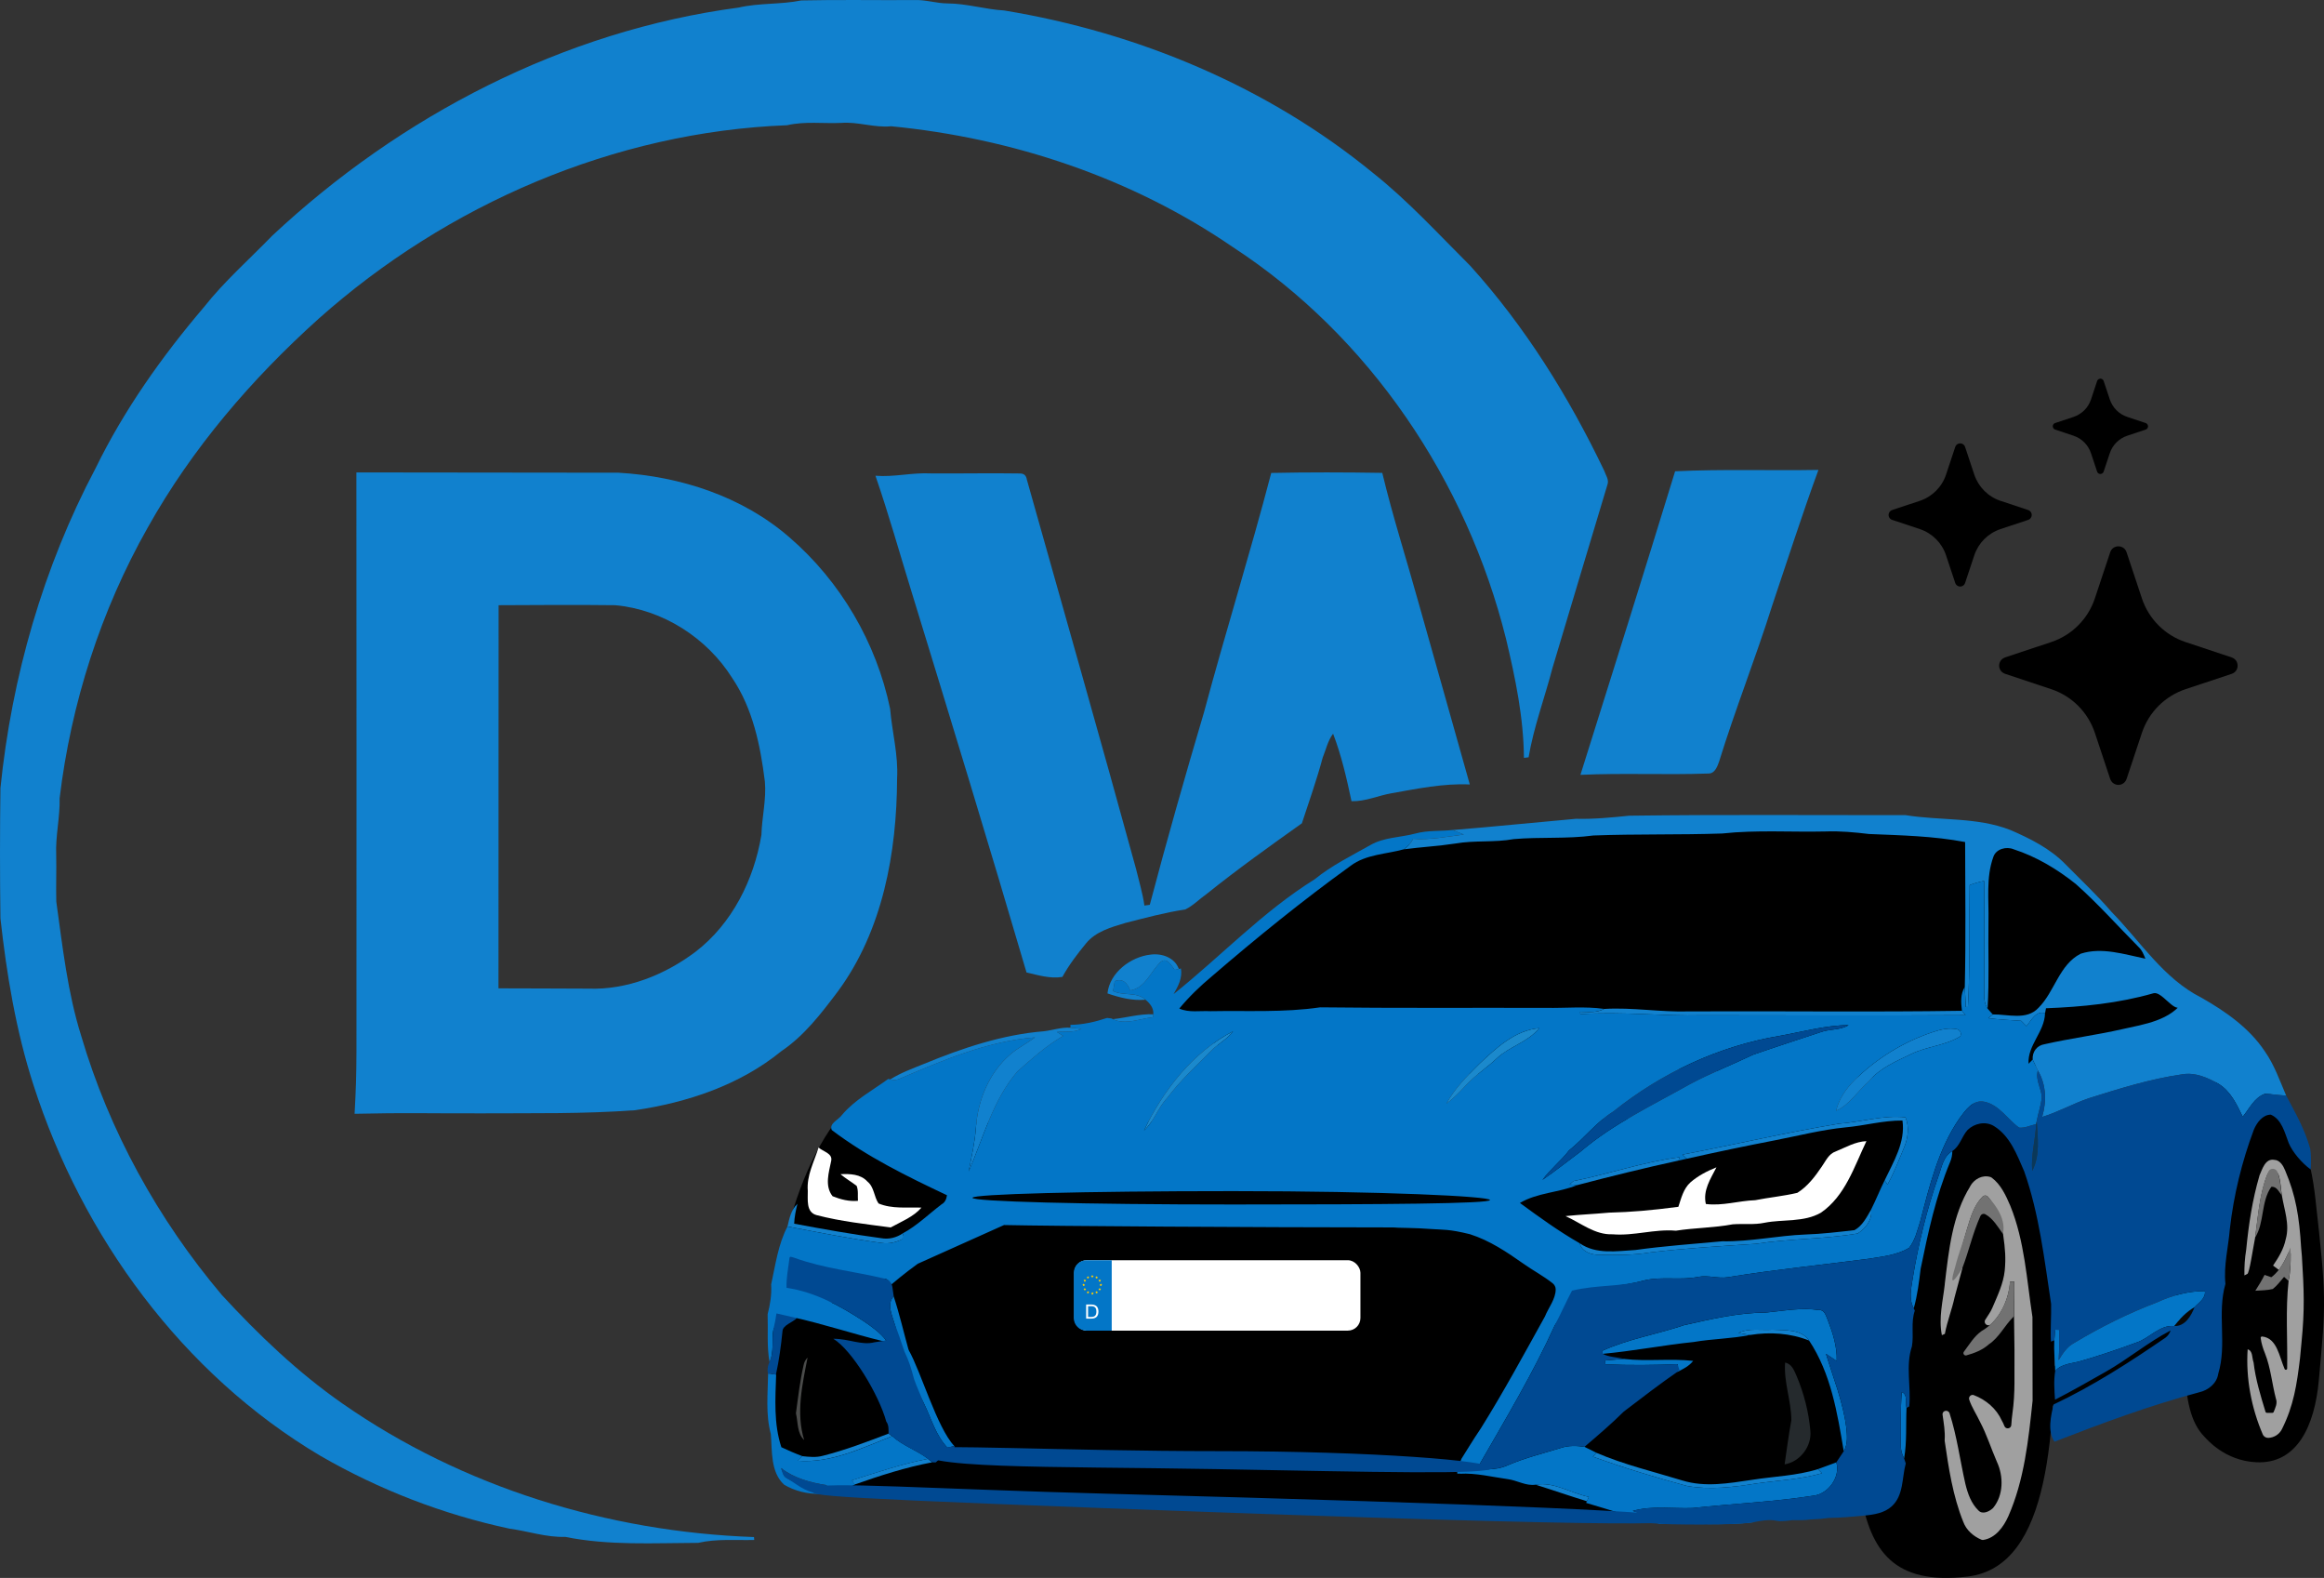 <?xml version="1.0" encoding="UTF-8"?> <svg xmlns="http://www.w3.org/2000/svg" id="Layer_1" data-name="Layer 1" viewBox="0 0 698.86 474.36"><rect x="0" y="0" width="698.86" height="474.36" fill="#333333" stroke="none"/><defs><style> .cls-1 { fill: #fc0; } .cls-2 { fill: #727272; } .cls-3 { fill: #1b89cc; } .cls-4 { fill: #fff; } .cls-5 { fill: #090806; } .cls-6 { fill: #a0a0a0; } .cls-7 { fill: #004992; } .cls-8 { fill: #0376c7; } .cls-9 { fill: #252a2d; } .cls-10 { fill: #0a385a; } .cls-11 { fill: #4a4b4a; } .cls-12 { fill: #1181ce; } </style></defs><path d="M617.98,393.52c0,35.66-.97,77.4-26.26,80.43-44.89,5.38-26.47-42.97-42.64-80.43-14.13-32.74,15.42-64.57,34.45-64.57s34.45,28.91,34.45,64.57h0Z"></path><path d="M696.26,360.25c3.4,30.22,3.17,31.23,1.05,54.66-1.26,13.94-6.64,25.27-18.84,24.68-9.47-.45-14.85-6.94-15.48-7.57-8.95-9.01-3.89-28.16-9.98-47.1-7.73-24.04,3.29-60.51,16.76-60.51s23.67,10.75,26.49,35.84h0Z"></path><path d="M560.13,448.22c-69.56,13.01-175.64,2.82-261.25,1.01-24.7-.52-36.59.37-63.77-7.73-8.23-39.15.11-82.54,15.74-103.72l324.73-1.93-15.45,112.37h0Z"></path><path d="M648.28,290.4c24.94,27.79-18.71,23.94-30.57,28.25-19.66,7.15-66.39,5.76-108.28,2.93-35.43-2.39-130.57,11.41-156.81-16.3-6.05-6.39,52.31-47.23,58.7-48.76,13.76-3.3,13.03-4.31,104.7-6.98,33.23-.97,63.29-8.12,95.49,5.64,11.07,4.73,25.68,22.88,36.77,35.23h0Z"></path><path d="M614.26,418.51c0,7.71,7.75,2.14,19.07,2.14s23.55-13.2,23.55-20.91-10.8,4.81-22.12,4.81-20.49,6.25-20.49,13.96h-.01Z"></path><g><g><path class="cls-4" d="M552.04,346.15c2.98-1.22,5.91-2.96,9.22-3.09-3.65,7.63-6.37,16.48-13.67,21.5-5.15,2.96-11.35,1.92-16.96,3.03-3.16.67-6.4.22-9.58.47-5.65,1.07-11.41,1.03-17.08,1.92-6.42-.56-12.62,1.62-19.04,1.08-5.32.22-9.55-3.41-14.15-5.47,5.37-.54,7.55-.54,13.11-1.04,6.73-.17,12.53-.67,20.82-1.75.85-2.58,1.52-5.44,3.62-7.34,2.29-1.99,5.02-3.41,7.83-4.53-1.77,3.48-4.12,6.9-3.19,11.02,5.01.64,9.85-.97,14.83-1.14,4.21-.83,8.5-1.23,12.68-2.21,3.07-1.91,5.34-4.91,7.34-7.87,1.2-1.69,2.09-3.87,4.22-4.58h0Z"></path><path class="cls-4" d="M246.16,344.96c1.29,1.25,4.25,1.71,3.8,4-.7,3.49-2.05,7.51.4,10.65,2.42.98,5.01,1.64,7.64,1.39-.12-1.51.17-3.1-.4-4.51-1.6-1.22-3.33-2.22-4.86-3.5,2.81-.14,6.08-.05,8.11,2.22,2.05,1.64,1.94,4.54,3.34,6.58,4.09,1.71,8.59,1.09,12.9,1.25-2.37,2.77-6.11,4.23-9.25,5.96-7.42-.99-14.99-1.81-22.26-3.7-3.27-.84-2.62-4.77-2.67-7.31-.38-4.62,1.91-8.76,3.25-13.03h0Z"></path></g><path class="cls-5" d="M645.16,288.21c.1.09.31.26.42.35-.11-.09-.32-.26-.42-.35Z"></path><path class="cls-5" d="M419.98,361.96c4.41.2,8.9.77,13.15-.8,7.21.16,14.41-.14,21.63-.05l-.06.83c-4.26.58-9.32-1.81-12.95,1.03-7.93.26-15.87.05-23.8.07-6.4-.25-12.81-.15-19.19-.56l.39-.58c6.94,0,13.88-.05,20.83.06h0Z"></path><path class="cls-5" d="M653.81,398.64c1.72-2.21,3.67-4.27,6.12-5.68-1.04,2.65-2.84,5.79-6.12,5.68Z"></path><g><path class="cls-12" d="M222.11,2.28c6.21-1.44,12.63-.88,18.86-2.15,11.33-.26,22.69-.03,34.03-.11,3.36-.14,6.61,1,9.96,1.01,5.74.03,11.28,1.79,17,2.12,40.28,6.62,79.3,22.93,110.98,48.89,10.56,8.38,19.64,18.36,29.16,27.84,16.54,18.28,29.69,39.44,40.31,61.63.44,1.31,1.49,2.68.99,4.13-5.56,18.41-11.05,36.85-16.58,55.28-2.32,8.93-5.61,17.63-7.15,26.75l-1.4.16c-.1-12.08-2.58-24-5.37-35.71-11.82-47.5-41.01-91.03-82.2-117.86-30.31-20.79-66.26-32.76-102.71-36.3-5.07.51-9.96-1.42-15.02-1.01-5.43.24-10.93-.54-16.28.7-51.86,1.98-102.22,23.75-140.86,58.16-20.16,18.12-38.09,39.01-51.37,62.73-14.16,24.99-23.1,52.92-26.53,81.42.15,5.72-1.28,11.33-1.03,17.05.1,4.68-.09,9.36.03,14.03,1.89,13.57,3.38,27.32,7.51,40.44,8.41,28.51,23.08,55.11,42.25,77.8,11.05,12,22.91,23.35,36.33,32.69,36.13,25.17,79.89,38.55,123.72,40.11l.07.87c-5.64.15-11.3-.41-16.85.87-13.34.04-26.83.86-40-1.8-5.71.19-11.11-1.72-16.71-2.46-19.97-4.27-39.25-11.7-56.93-21.92-41.5-24.61-71.65-65.99-86.3-111.6-5.23-16.23-8.02-33.09-9.89-50-.17-13.02-.17-26.06,0-39.09,3.4-33.45,12.87-66.42,28.61-96.18,8.57-17.55,19.94-33.59,32.58-48.43,6.15-7.79,13.64-14.36,20.53-21.47C120.36,34.84,169.53,9.25,222.11,2.28h0Z"></path><path class="cls-12" d="M503.73,141.68c14.34-.68,28.73-.16,43.1-.41-4.94,13.47-9.3,27.15-13.9,40.75-4.98,15.8-11.11,31.2-16,47.02-.55,1.5-1.29,3.55-3.22,3.5-12.81.46-25.64-.19-38.45.4,9.58-30.39,19.12-60.8,28.47-91.26h0Z"></path><path class="cls-12" d="M186.01,142.11c18.55,1.07,37.24,7.12,51.42,19.46,15.34,13.23,26.14,31.66,30.24,51.51.59,6.99,2.49,13.86,2.1,20.92-.09,22.29-4.3,45.69-17.79,64.01-4.97,6.59-10.08,13.32-17.01,17.99-12.48,10.19-28.25,15.44-44.01,17.76-15.85,1.14-30.02.85-45.96.94-15.69.05-22.69-.23-38.37.13.42-7.74.53-11.18.56-18.81.02-51.35.03-122.65-.02-174M149.94,181.94c0,38.39-.03,76.78-.04,115.18,9.02.07,18.04,0,27.06.09,11.63.42,22.96-4.15,32.16-11.05,11.03-8.46,17.61-21.65,19.85-35.18.15-5.37,1.52-10.65,1.04-16.03-1.34-10.82-3.62-21.95-9.83-31.13-7.61-12.09-20.89-20.58-35.16-21.88-11.69-.14-23.39-.06-35.08,0h0Z"></path><path class="cls-12" d="M263.26,143.02c5.6.47,11.11-1.01,16.71-.7,8.92.07,17.84-.13,26.77.02,1.18,0,1.86.61,2.05,1.84,10.98,39.03,22.14,78,32.85,117.09.87,3.65,1.98,7.25,2.5,10.97.4-.06,1.21-.17,1.62-.23,5.11-19.4,10.62-38.7,16.32-57.93,6.44-24.04,13.9-47.82,20.2-71.9,11.13-.23,22.27-.2,33.39-.02,3.16,13.17,7.32,26.06,10.93,39.11,5.19,18.17,10.23,36.39,15.39,54.56-7.96-.37-15.74,1.27-23.52,2.64-4.04.7-7.9,2.51-12.05,2.39-1.46-6.85-3.03-13.77-5.54-20.29-1.6,2.1-2.14,4.79-3.13,7.2-1.79,6.67-4.1,13.18-6.25,19.73-9.68,6.88-19.41,13.83-28.7,21.29-2.15,1.5-4,3.48-6.38,4.62-6.07.9-11.99,2.53-17.94,4.03-4.27,1.29-8.96,2.55-11.9,6.17-2.61,3.18-5.12,6.46-7.1,10.07-3.62.61-7.28-.52-10.79-1.33-11.23-38.22-22.87-76.34-34.57-114.43-3.59-11.64-6.89-23.38-10.86-34.9h0Z"></path><path class="cls-12" d="M473.93,246.15c5.36.14,10.67-.39,15.99-.93,27.7-.37,55.4-.14,83.1-.17,10.44,1.7,21.43.53,31.48,4.45,6,2.58,12.01,5.6,16.63,10.33,4.63,4.71,9.46,9.22,13.77,14.24,8.72,8.88,15.67,20.12,27.12,25.87,7.21,4.11,14.31,9.04,18.99,16.04,2.89,4.08,4.52,8.84,6.48,13.39-2.14-.12-4.26-.46-6.38-.54-3.18,1.09-4.68,4.45-6.69,6.9-1.79-3.7-3.64-7.73-7.31-9.92-3.29-1.86-7.05-3.51-10.9-2.83-9.55,1.37-18.79,4.26-27.96,7.15-4.84,1.61-9.28,4.19-14.16,5.66,1.4-4.69,1.26-9.68-1.27-13.98-.5-1.1-1.05-2.18-1.56-3.26-.18-2.33,1.25-4.29,3.62-4.64,7.74-1.76,15.64-2.76,23.39-4.53,6.6-1.48,14.54-2.58,18.53-8.74,1.15-2.49.58,3.5-1.16,2.08-1.98,1.54-5.62-4.83-8.07-4.12-10.49,3.02-21.44,4.1-32.31,4.51-.07.38-.21,1.13-.28,1.5-2.79-.86-4.1,2.16-5.6,3.88-.4-.4-1.19-1.2-1.59-1.61-3.3-.2-6.59-.38-9.86-.77.33-.29.99-.86,1.32-1.15,4.54-.07,10.2,1.85,13.74-1.97,4.91-4.87,6.18-12.95,12.7-16.28,6.42-2.06,13.12.2,19.47,1.5.1.09.31.26.42.35-.11-.09-.32-.26-.42-.35-.54-1.24-.98-2.55-2-3.46-6.3-6.35-12.25-13.07-18.95-19.01-5.59-4.46-11.84-8.21-18.66-10.42-2.19-.92-5.29-.14-6.11,2.26-2.27,6.21-1.32,12.95-1.48,19.42-.14,8.73.27,17.48-.27,26.2-.8-1.25-1.05-2.71-1.02-4.15.02-11.41.11-22.82-.02-34.22-1.49.29-2.94.71-4.34,1.25-.21,12.21.16,24.44-.52,36.64h-.65c-.07-2-.19-4-.3-5.99.34-14.52.12-29.07.1-43.59-9.51-1.82-19.27-2.01-28.92-2.42-4.33-.52-8.69-.93-13.06-.76-10.35.24-20.74-.51-31.06.61-12.91.44-25.85.11-38.75.6-7.96,1.07-16,.39-23.97,1.09-5.81,1.06-11.75.31-17.55,1.33-5.12.78-10.29,1.06-15.42,1.73,1.13-.84,2.12-1.87,2.74-3.15,5.13.38,10.2-.64,15.27-1.28-1.13-.48-2.27-.93-3.4-1.36,12.39-1.01,24.71-2.28,37.11-3.38h0Z"></path><path class="cls-12" d="M333.03,298.65c.67-6.27,6.98-11,12.95-11.67,3.36-.46,7.31.87,8.51,4.33-.3.07-.9.2-1.2.27-1.03-1.19-2.16-3.75-4.1-2.52-3.15,2.81-4.62,7.94-9.34,8.7-.78-2.16-2.21-3.78-4.63-2.79-.12.74-.37,2.22-.5,2.96,3.08,1.56,7.08.14,9.74,2.61-3.88.37-7.78-.64-11.43-1.89h0Z"></path><path class="cls-12" d="M482.4,303.31c8.55-.51,17.03,1.02,25.58.74,27.34-.14,54.68.25,82.02-.18l1.08,1.32c-26.37.17-52.74.04-79.11.03-12.26.3-24.49-1.18-36.74-.34l-.04-.69c2.42.05,4.98.34,7.21-.88h0Z"></path><path class="cls-12" d="M334.63,306.39c4.08-.43,8.06-1.64,12.19-1.47v.88c-4.01.39-8.32,2.42-12.19.59Z"></path><path class="cls-12" d="M313.93,310.02c2.66-.31,5.25-1.25,7.97-1.06.82.09,2.48.26,3.3.35-2.28,1.18-4.94.73-7.4.93.48.3,1.44.89,1.92,1.19-5.04,2.88-9.37,6.83-13.72,10.63-7.42,8.59-10.27,19.9-14.7,30.1.83-4.31,1.84-8.59,2.16-12.98.55-8.34,3.97-16.78,10.43-22.26,2.27-1.93,4.96-3.27,7.35-5.05-14.36,1.14-27.83,6.93-40.93,12.53-.85.33-1.71.36-2.58.09,3.13-1.99,6.64-3.24,10.05-4.63,11.56-4.76,23.61-8.83,36.15-9.84Z"></path><path class="cls-3" d="M444.83,319.86c5.05-4.78,10.77-10.14,18.02-10.77-3.3,4.18-8.88,5.46-12.71,9.05-2.92,2.79-6.39,4.96-9.14,7.93-1.9,2.02-3.82,4.05-6.04,5.74,2.48-4.6,6.21-8.31,9.87-11.95h0Z"></path><path class="cls-12" d="M581.13,310.3c2.38-.81,4.94-1.42,7.45-.88.97.4,1.28,1.11.93,2.11-4.48,2.79-9.94,3.02-14.64,5.26-4.58,2.24-9.52,4.19-12.84,8.25-3.36,2.88-5.78,7.03-9.89,8.9.83-3.57,3.01-6.66,5.56-9.22,6.57-6.51,14.66-11.49,23.43-14.42h0Z"></path><path class="cls-3" d="M344.03,339.86c5.79-12.14,14.67-23.54,26.78-29.83-1.83,2.46-4.69,3.81-6.77,6.02-4.47,4.54-9.19,8.86-13.02,13.98-2.79,2.95-3.98,7.06-6.99,9.83h0Z"></path><path class="cls-12" d="M553,337.81c6.68-.49,13.26-2.63,20.01-1.92,1.24,3.04.72,6.52-.57,9.45-1.53,3.62-2.9,7.32-4.84,10.75-.22-.31-.64-.94-.86-1.25,2.69-5.65,6.28-11.45,5.36-17.98-5.8-.05-11.41,1.55-17.15,2.06-7.14.71-14.1,2.5-21.12,3.87-8.88,1.71-17.73,3.57-26.56,5.55-.34-.31-1.02-.93-1.36-1.23,15.72-2.99,31.3-6.69,47.09-9.3h0Z"></path><path class="cls-12" d="M473.15,355.07c10.67-2.14,21.06-5.78,31.86-7.17l-.22.99c-10.22,2.22-20.37,4.73-30.48,7.38-.58-.05-1.73-.16-2.31-.22.29-.24.86-.74,1.15-.98h0Z"></path><path class="cls-12" d="M306.98,359.87c5.85-.04,11.75-.34,17.57.34l.41.68c-.82.05-2.46.16-3.27.21-4.91-.31-9.83-.22-14.74-.1l.03-1.13h0Z"></path><path class="cls-12" d="M333.97,360.86c6.68-.27,13.35.02,20.01.47,13.33.01,26.65.01,39.98-.01,8.65-.66,17.34-.62,26.01-.45v1.09c-6.94-.11-13.88-.07-20.82-.06-16.79.31-33.61.62-50.4.06-4.93-.18-9.87-.01-14.8,0l.02-1.1h0Z"></path><path class="cls-12" d="M236.81,368.71c.56-2.44,1.09-5.02,2.99-6.81-.48,1.96-.91,3.93-.98,5.97,8.68,1.62,17.38,3.19,26.13,4.35,2.31.43,4.58-.14,6.51-1.43.1.35.31,1.06.42,1.41-2.02,1.22-4.38,1.8-6.73,1.47-9.51-1.25-18.91-3.19-28.34-4.96h0Z"></path><path class="cls-12" d="M306.98,362.02v1.12c-5.39.06-10.78.23-16.14-.17l.47-.91"></path><path class="cls-12" d="M312.25,363.17c1.67-.06,3.34-.15,5.02-.18,5.57.17,11.14.12,16.72.07l-.02,1.1c-7.24.17-14.48.04-21.7-.37l-.02-.62h0Z"></path><path class="cls-12" d="M417.95,363.04c7.93-.02,15.87.19,23.8-.07,1.4.03,2.8.11,4.2.23-.92,1.13-2.62.61-3.86.86-8.04.22-16.08.19-24.11.07l-.03-1.09h0Z"></path><path class="cls-12" d="M341.26,364.16c2.95.16,5.92.14,8.89-.09,15.12-.47,30.27-.1,45.41-.19,2.7.32,5.44.45,8.17.3l-.06.67c-20.81-.3-41.63-.3-62.44,0l.03-.69h0Z"></path><path class="cls-12" d="M557.68,369.81c2.4-1.32,3.66-3.9,4.98-6.17.47,2.98-1.64,5.69-4.05,7.18-10.1,1.73-20.45,1.52-30.58,3.1-10.59.7-21.19,1.33-31.72,2.58-5.08.86-10.24.81-15.37.72-2.36.04-5.28-.88-5.89-3.46,4.92,3.42,11.13,2.35,16.73,2.02,8.67-1.21,17.41-1.81,26.13-2.62,8.41.16,16.66-1.72,25.04-2.04,4.93-.16,9.83-.75,14.73-1.31h0Z"></path><path class="cls-12" d="M522.78,400.71c3.14-1.52,6.84-.73,10.23-.97,3.74.25,8.59-.27,11.01,3.26-5.63-2.24-11.78-2.63-17.72-1.68-.88-.16-2.64-.46-3.52-.61h0Z"></path><path class="cls-12" d="M247.49,437.63c6.73-1.69,13.22-4.19,19.7-6.65.27.19.8.57,1.06.76-9.1,3.57-18.42,8.21-28.46,7.4.36-.35,1.1-1.04,1.47-1.38,2.06.22,4.18.45,6.23-.13h0Z"></path><path class="cls-12" d="M479.01,437.91c.27-.29.8-.87,1.07-1.16,8.34,3.58,17.21,5.68,25.87,8.33,6.78,2.09,13.95.83,20.81-.19,6.64-1.06,13.45-1.21,19.91-3.23.31.31.92.93,1.23,1.24-6.49,1.85-13.26,2.14-19.9,3.09-6.82,1.1-13.84,1.96-20.69.73-9.54-2.59-19.01-5.45-28.3-8.81h0Z"></path><path class="cls-12" d="M256.13,445.02c7.57-2.38,15.09-4.95,22.9-6.45l1.28,1.04c-7.97,1.5-15.68,4-23.32,6.68-.21-.32-.64-.95-.86-1.27h0Z"></path><path class="cls-12" d="M461.78,446.34c5.56-.97,10.66,2.6,16.01,3.65-.15.33-.44.99-.59,1.32-5.17-1.58-10.27-3.37-15.42-4.97h0Z"></path></g><g><path class="cls-8" d="M232.63,399.37c-.69,3.33.27,6.92-1.23,10.07-.84-4.74-.4-9.58-.56-14.36.77-2.94,1.24-5.91,1.06-8.96,1.29-5.87,2.09-12.02,4.91-17.41,9.43,1.77,18.83,3.71,28.34,4.96,2.1.29,4.2-.13,6.06-1.1l.45-1.14-.2-.65c4.26-2.26,7.88-5.85,11.71-8.75,1.03-.55,1.45-1.61,1.6-2.71-12-5.67-24.05-11.57-34.65-19.61-.88-1.99,2.09-3.1,3.07-4.52,3.85-4.58,9.16-7.35,13.91-10.83l.63.12c.87.27,1.73.24,2.58-.09,13.1-5.6,26.57-11.39,40.93-12.53-2.39,1.78-5.08,3.12-7.35,5.05-6.46,5.48-9.88,13.92-10.43,22.26-.32,4.39-1.33,8.67-2.16,12.98,4.43-10.2,7.28-21.51,14.7-30.1,4.35-3.8,8.68-7.75,13.72-10.63-.48-.3-1.44-.89-1.92-1.19,2.46-.2,5.12.25,7.4-.93-.82-.09-2.48-.26-3.3-.35v-.85c3.78-.05,7.44-.89,11-2.08l1.32.15c3.97,2.19,8.45.02,12.59-.38v-.88c.21-1.81-1.05-3.32-2.35-4.38-2.66-2.47-6.66-1.05-9.74-2.61.13-.74.38-2.22.5-2.96,2.42-.99,3.85.63,4.63,2.79,4.72-.76,6.19-5.89,9.34-8.7,1.78-1.13,2.88.94,3.84,2.2l.66.23,1.44-.33c.48,2.87-.84,5.31-2.21,7.7,14.23-11.38,26.85-24.83,42.43-34.52,5.1-4.16,11.04-7.05,16.74-10.28,4.15-2.39,9.04-2.26,13.55-3.47,3.64-1,7.45-.65,11.17-1.06,1.13.43,2.27.88,3.4,1.36-5.07.64-10.14,1.66-15.27,1.28-.62,1.28-1.61,2.31-2.74,3.15-5.39,1.51-11.41,1.48-16.07,4.99-14.42,10.41-28.25,21.62-41.72,33.22-3.53,2.94-6.85,6.14-9.78,9.68,2.93,1.3,6.23.61,9.34.79,11.01-.21,22.09.45,33.02-1.16,22.65.27,45.32.1,67.97.16,5.81.11,11.64-.5,17.43.31-2.23,1.22-4.79.93-7.21.88l.04.69c12.25-.84,24.48.64,36.74.34,26.37,0,52.74.14,79.11-.03l-1.08-1.32c-.3-2.43-.51-4.97.84-7.14.11,1.99.23,3.99.3,6h.65c.68-12.21.31-24.44.52-36.65,1.4-.54,2.85-.96,4.34-1.25.13,11.4.04,22.81.02,34.22-.03,1.44.22,2.9,1.02,4.15l1.56,1.76c-.33.29-.99.86-1.32,1.15,3.27.39,6.56.57,9.86.77.4.41,1.19,1.21,1.59,1.61,1.5-1.72,2.81-4.74,5.6-3.88-.12,5.6-5.27,9.54-4.96,15.19.31-.31.93-.94,1.24-1.25.51,1.08,1.06,2.16,1.56,3.26-.82,2.79,1.02,5.32,1.18,8.05-.21,2.45-1.1,4.77-1.53,7.19l-.17.91c-1.7.35-3.37,1.23-5.12,1.05-3.5-2.52-5.93-6.82-10.39-7.77-3.54-.77-5.72,2.56-7.54,4.98-6.38,9.25-9.03,20.36-11.83,31.06-.87,2.7-1.52,5.62-3.33,7.88-3.62,2.16-7.94,2.58-12.02,3.25-14.15,1.87-28.35,3.26-42.44,5.56-2.98.48-5.96-.68-8.93-.1-5.31,1.09-10.78-.18-16.06,1.02-7.75,2.1-14.03,1.94-21.81,3.8-1.12,4.04-3.14,6.28-5.28,9.75-6.52,14.38-14.69,27.98-22.56,41.66-.91,1.6-3.02.71-4.47.83-.7-.02-3.43.85-1.65-1.05,1.18-2.47,2.12-3.48.59-.57-.1-.33-.15-.21-.02-.67,1.21-1.87,3.39-5.57,5.87-9.21,6.86-10.97,13.01-22.34,19.28-33.64,1.06-2.65,3.24-5.25,3.24-8.17,0-.71-.36-1.38-.91-1.82-2.75-2.19-5.9-3.84-8.77-5.87-5.01-3.53-10.2-7.01-16.1-8.88-6.31-1.57-8.33-1.32-11.16-1.53-5.61-.45-10.74-.34-11.89-.51-41.67-.03-102.06-.38-117.06-.72M237.4,378.15c-.33,2.99-1,5.97-.88,9,8.5,1.24,16.12,5.43,23.22,10.05,2.45,1.67,4.92,3.41,6.75,5.8l-1.07.17c-9.12-2.24-17.84-5.16-27.02-7.19-1.45-.33-3.1-.72-4.54-1.05M289.36,371.53c-7.73,4.21-14.61,8.93-21.33,14.64-.53-.94-1.14-1.69-2.19-1.82-8.95-2.14-18.22-3.05-26.91-6.21M535.16,311.41c-18.31,3.05-35.6,11.18-50.05,22.76-5.07,3.16-8.67,7.99-13.29,11.68-2.43,3.17-5.64,5.63-7.99,8.86,3.93-2.67,7.62-5.66,11.44-8.48,9.84-8.4,21.63-13.94,32.81-20.24,6.2-3.33,12.76-5.88,19.11-8.91,6.71-2.33,13.49-4.52,20.25-6.76,2.74-1.03,5.96-.56,8.48-2.14-7.03.04-13.88,2.01-20.76,3.23h0ZM444.83,319.86c-3.66,3.64-7.39,7.35-9.87,11.95,2.22-1.69,4.14-3.72,6.04-5.74,2.75-2.97,6.22-5.14,9.14-7.93,3.83-3.59,9.41-4.87,12.71-9.05-7.25.63-12.97,5.99-18.02,10.77h0ZM581.13,310.3c-8.77,2.93-16.86,7.91-23.43,14.42-2.55,2.56-4.73,5.65-5.56,9.22,4.11-1.87,6.53-6.02,9.89-8.9,3.32-4.06,8.26-6.01,12.84-8.25,4.7-2.24,10.16-2.47,14.64-5.26.35-1,.04-1.71-.93-2.11-2.51-.54-5.07.07-7.45.88h0ZM344.03,339.86c3.01-2.77,4.2-6.88,6.99-9.83,3.83-5.12,8.55-9.44,13.02-13.98,2.08-2.21,4.94-3.56,6.77-6.02-12.11,6.29-20.99,17.69-26.78,29.83h0ZM553,337.81c-15.79,2.61-31.37,6.31-47.09,9.3.34.3,1.02.92,1.36,1.23-.62.13-1.86.41-2.48.55l.22-.99c-10.8,1.39-21.19,5.03-31.86,7.17-.29.24-.86.74-1.15.98.58.06,1.73.17,2.31.22-5.6,2.28-11.99,2.26-17.25,5.37,5.84,4.28,11.69,8.52,17.99,12.12.61,2.58,3.53,3.5,5.89,3.46,5.13.09,10.29.14,15.37-.72,10.53-1.25,21.13-1.88,31.72-2.58,10.13-1.58,20.48-1.37,30.58-3.1,2.41-1.49,4.52-4.2,4.05-7.18,1.46-2.89,2.64-5.9,4.08-8.8.22.31.64.94.86,1.25,1.94-3.43,3.31-7.13,4.84-10.75,1.29-2.93,1.81-6.41.57-9.45-6.75-.71-13.33,1.43-20.01,1.92h0Z"></path><path class="cls-8" d="M582.79,353.99c1.06-2.81,1.46-6.3,4.3-7.96.01,1.14-.21,2.24-.66,3.29-4.29,10.28-6.63,21.22-8.86,32.09-.48,4-.98,8-2.07,11.9-1.55-2.75-.79-5.94-.34-8.87,1.7-10.33,4.19-20.55,7.63-30.45Z"></path><path class="cls-8" d="M648.65,391.52c4.52-2.07,9.4-3.42,14.4-3.39.28,2.21-1.83,3.42-3.12,4.83-2.45,1.41-4.4,3.47-6.12,5.68-4.51-.39-7.38,3.68-11.38,4.97-5.44,2-10.95,3.88-16.52,5.49-2.67.86-5.95.74-7.88,3.07-.09-3.07-.43-6.14-.28-9.21.08-.8.24-2.41.32-3.21l1.12.04c.09,3.03.07,6.08-.13,9.12,1.22-2.01,2.54-4.07,4.69-5.2,7.93-4.76,16.25-8.9,24.9-12.19h0Z"></path><path class="cls-8" d="M268.97,397.84c-.74-2.62-2.4-5.75-.23-8.14,1.76,5.34,3.01,10.83,4.52,16.24-2.97,1.23-3.17-5.27-4.29-8.1h0Z"></path><path class="cls-8" d="M530.98,394.6c5.3-.51,10.61-1.56,15.95-.77,1.67-.16,2.11,1.59,2.63,2.8,1.54,4,2.93,8.16,2.76,12.52-1.09-.72-2.16-1.43-3.23-2.15,2.21,7.3,5.12,14.44,6.1,22.04.25,2.42.54,5.03-.75,7.24-1.91-11.47-3.85-23.41-10.42-33.28-2.42-3.53-7.27-3.01-11.01-3.26-3.39.24-7.09-.55-10.23.97.88.15,2.64.45,3.52.61-5.6,1.14-11.37,1.15-17.01,2.12-9.16.94-18.21,2.73-27.38,3.56l-.02-.93c7.85-3.58,16.44-4.94,24.58-7.7,8.06-1.8,16.2-3.74,24.51-3.77h0Z"></path><path class="cls-8" d="M482.72,409.01c1.88-.17,3.76-.36,5.65-.48,6.91.81,13.88-.19,20.79.58-1.22,1.6-3.04,2.46-4.79,3.34.05-.58.15-1.75.2-2.34-7.28.28-14.56.37-21.83.04l-.02-1.14h0Z"></path><path class="cls-8" d="M230.98,412.93c.6.07,1.81.22,2.42.29-.25,7.3-.76,14.8,1.57,21.85,2.08.98,4.18,1.9,6.35,2.69-.37.34-1.11,1.03-1.47,1.38,10.04.81,19.36-3.83,28.46-7.4,3.19,2.91,7.4,4.21,10.78,6.83-7.81,1.5-15.33,4.07-22.9,6.45.22.32.65.95.86,1.27-6.42,3.62-14.81,3.86-21.26.04-4.11-3.78-3.58-10.12-3.99-15.23-1.61-5.92-.9-12.12-.82-18.17h0ZM234.88,441.32c.46,1.04.56,2.47,1.72,3.05,3.7,2.16,7.89,3.73,12.24,3.45-.06-.34-.19-1.02-.25-1.36-4.85-.75-9.79-2.08-13.71-5.14Z"></path><path class="cls-8" d="M277.86,421.95c-.89-2.28-10.68-18.09-4.62-16.11,3.72,6.49,8.48,23.29,13.72,28.86-.52.12-1.55.37-2.06.49-3.52-3.69-4.85-8.77-7.04-13.24Z"></path><path class="cls-8" d="M571.88,418.51c1.87.68,1,3.21,1.44,4.73-.24,5.06.15,10.18-.72,15.19-.76-1.36-1.09-2.88-1-4.41.07-5.17-.13-10.35.28-15.51h0Z"></path><path class="cls-8" d="M438.13,441.68c11,.12-8.18-.04,2.82,0,4.2-.02,8.63.62,12.57-1.23,5.15-2.2,10.59-3.53,15.93-5.18,2.27-.74,4.7-.66,7.04-.31,1.19.57,2.38,1.2,3.59,1.79-.27.29-.8.87-1.07,1.16,9.29,3.36,18.76,6.22,28.3,8.81,6.85,1.23,13.87.37,20.69-.73,6.64-.95,13.41-1.24,19.9-3.09-.31-.31-.92-.93-1.23-1.24,1.85-.65,3.68-1.36,5.54-2.04,1.3,4.32-2.36,9.47-6.82,10.01-12.06,1.89-24.27,2.4-36.38,3.72-6.01.24-12.16-.81-18.03.88,10.84,4.1,22.63,1.82,33.91,2.49.62.22,1.87.67,2.49.89-9.36,1.2-18.87.17-28.3.47-7.49-1.52-14.74-4.17-22.1-6.27l.22-.5c.15-.33.44-.99.59-1.32-5.35-1.05-10.45-4.62-16.01-3.65-2.88.44-5.54-1.3-8.35-1.67-4.8-.66-9.56-1.9-14.44-1.62,1.89-1.53,7.6-.14-.74-.01"></path></g><g><path class="cls-7" d="M535.16,311.41c6.88-1.22,13.73-3.19,20.76-3.23-2.52,1.58-5.74,1.11-8.48,2.14-6.76,2.24-13.54,4.43-20.25,6.76-6.35,3.03-12.91,5.58-19.11,8.91-11.18,6.3-22.97,11.84-32.81,20.24-3.82,2.82-7.51,5.81-11.44,8.48,2.35-3.23,5.56-5.69,7.99-8.86,4.62-3.69,8.22-8.52,13.29-11.68,14.45-11.58,31.74-19.71,50.05-22.76h0Z"></path><path class="cls-7" d="M286.96,434.7c-.52.12-1.55.37-2.06.49-3.52-3.69-4.85-8.77-7.04-13.24-.89-2.28-2.07-4.76-2.97-7.3-.84-3.11-1.43-5.3-2.94-8.41-1.22-3.62-1.85-5.57-2.97-8.4-.74-2.62-2.4-5.75-.23-8.14-.15-.92-.27-1.84-.39-2.75-.18-1.31-1.17-2.42-2.48-2.6h-.03c-8.95-2.14-18.22-3.05-26.91-6.21-1.46-.49-1.37-.35-1.53.01.37-.01.18,0,0,0-.33,2.99-1,5.97-.88,9,8.5,1.24,16.12,5.43,23.22,10.05,2.45,1.67,4.92,3.41,6.75,5.8l-3.54.52c-3.89,1.01-7.68-1.08-12.36-1.05,5.61,3.43,13.64,16.65,15.92,24.9.78,1.04.68,2.37.68,3.61.27.19.8.57,1.06.76,3.19,2.91,7.4,4.21,10.78,6.83.32.26.96.78,1.28,1.04.27,0,.67.02,1.06.03,2.31-2.13,3.75-2.77,5.77-4.53-.51,0,.32-.46-.19-.41h0Z"></path><path class="cls-7" d="M237.4,378.15h0c-.36.01-.18.01,0,0Z"></path><path class="cls-7" d="M443.57,441.72c-.07-.22-.14-.44-.2-.67-.84.07-1.78-.13-2.58-.12.07.25.12.5.15.75h.02c.87,0,1.74.02,2.62.04h0Z"></path><path class="cls-7" d="M440.79,440.93h-.27c-.76-.07-1.51-.11-2.27-.16-.03.31-.08.62-.12.91h2.81c-.03-.25-.07-.5-.15-.75h0Z"></path><path class="cls-7" d="M549.95,456.33c4.27-.08,6.5-.34,10.45-.69,3.24-.29,6.29-.82,8.45-2.78,3.65-3.3,3.05-8.55,4.24-12.91-.12-.38-.36-1.14-.49-1.52-.76-1.36-1.09-2.88-1-4.41.07-5.17-.13-10.35.28-15.51,1.87.68,1,3.21,1.44,4.73l.82-.43c.59-6-1.15-12.19.8-18.04.63-3.55-.36-7.25.87-10.74l-.31-.72c-1.55-2.75-.79-5.94-.34-8.87,1.7-10.33,4.19-20.55,7.63-30.45,1.06-2.81,1.46-6.3,4.3-7.96,2.3-1.48,2.82-4.37,4.58-6.32,2.03-2,5.35-2.73,7.89-1.22,4.88,2.98,6.94,8.6,9.13,13.6,4.53,12.87,6.08,26.51,8.11,39.93.08,3.76-.25,7.53-.06,11.3l1.01-.36c.08-.8.24-2.41.32-3.21l1.12.04c.09,3.03.07,6.08-.13,9.12,1.22-2.01,2.54-4.07,4.69-5.2,7.93-4.76,16.25-8.9,24.9-12.19,4.52-2.07,9.4-3.42,14.4-3.39.28,2.21-1.83,3.42-3.12,4.83-1.04,2.65-2.84,5.79-6.12,5.68-4.51-.39-7.38,3.68-11.38,4.97-5.44,2-10.95,3.88-16.52,5.49-2.67.86-5.95.74-7.88,3.07-.47,2.85-.25,5.75-.06,8.62,5.18-2.66,10.22-5.55,15.28-8.42,6.7-3.8,12.66-8.83,19.49-12.4-.29.89-.81,1.61-1.55,2.17-10.78,7.4-21.82,14.5-33.67,20.1-.79,3.51-1.87,8.02.29,11.17,14.3-5.55,28.69-10.91,43.54-14.86,2.71-.6,5.32-2.7,5.71-5.57,2.69-8.82-.41-18.17,2.16-27-.57-5.59.88-11,1.33-16.54,1.16-10.18,3.61-20.21,7.21-29.81.87-2.09,2.62-4.51,5.09-4.54,3.32,1.41,4.2,5.45,5.39,8.51,1.11,2.72,4.04,6.14,6.63,7.98.1-1.69.14-4.57-.15-6.25-1.64-5.8-4.32-10.52-7.23-15.97-2.14-.12-4.26-.46-6.38-.54-3.18,1.09-4.68,4.45-6.69,6.9-1.79-3.7-3.64-7.73-7.31-9.92-3.29-1.86-7.05-3.51-10.9-2.83-9.55,1.37-18.79,4.26-27.96,7.15-4.84,1.61-9.28,4.19-14.16,5.66,1.4-4.69,1.26-9.68-1.27-13.98-.82,2.79,1.02,5.32,1.18,8.05-.21,2.45-1.1,4.77-1.53,7.19.28,4.96,1.08,10.38-1.36,14.95-.4-4.72.96-9.34,1.19-14.04-1.7.35-3.37,1.23-5.12,1.05-3.5-2.52-5.93-6.82-10.39-7.77-3.54-.77-5.72,2.56-7.54,4.98-6.38,9.25-9.03,20.36-11.83,31.06-.87,2.7-1.52,5.62-3.33,7.88-3.62,2.16-7.94,2.58-12.02,3.25-14.15,1.87-28.35,3.26-42.44,5.56-2.98.48-5.96-.68-8.93-.1-5.31,1.09-10.78-.18-16.06,1.02-7.75,2.1-14.14,1.27-21.92,3.13-1.94,3.7-2.93,6.06-5.17,10.42-6.52,14.38-14.69,27.98-22.56,41.66-.38.66-.96.9-1.62.95.06.23.13.45.2.67,3.39.09,6.82.19,9.95-1.27,5.15-2.2,10.59-3.53,15.93-5.18,2.27-.74,4.7-.66,7.04-.31,4.03-3.43,8.05-6.86,11.81-10.59,5.53-4.2,11.04-8.48,16.77-12.4-.32-.97-.29-.89-.61-1.86-7.24.28-14.48.36-21.71.04l-.02-1.14c1.88-.17,3.76-.36,5.65-.48-2.14-.53-4.49-.49-6.46-1.53l-.02-.93c7.85-3.58,16.44-4.94,24.58-7.7,8.06-1.8,16.2-3.74,24.51-3.77,5.3-.51,10.61-1.56,15.95-.77,1.67-.16,2.11,1.59,2.63,2.8,1.54,4,2.93,8.16,2.76,12.52-1.09-.72-2.16-1.43-3.23-2.15,2.21,7.3,5.12,14.44,6.1,22.04.25,2.42.54,5.03-.75,7.24-.74,1.11-1.5,2.22-2.23,3.34,1.3,4.32-2.36,9.47-6.82,10.01-12.06,1.89-24.27,2.4-36.38,3.72-6.01.24-12.16-.81-18.03.88,10.84,4.1-3.18,3.18,8.1,3.85.62.22,23.04.62,28.3-.47s6.14-.44,7.84-.28c-1.31-.11.66.17,3.8-.33,5.56.09,2.52-.11,8.32-.36"></path><path class="cls-7" d="M232.63,399.37c.78-3.46.25-1.05.86-4.51.6.11.04-.02.37.07,1.44.33,4.29.99,5.74,1.32-1.14,1.29-4.26,2.09-4.3,4-.43,4.36-1.03,8.69-1.96,12.97-.61-.07-1.82-.22-2.42-.29-.22-1.23-.06-2.39.48-3.49,1.5-3.15.54-6.74,1.23-10.07h0Z"></path><path class="cls-7" d="M234.82,441.32c3.92,3.06,8.86,4.39,13.71,5.14.06.34-2.26,2.36-2.2,2.7-4.92-1.01-6.09-2.63-9.79-4.79-1.16-.58-1.26-2.01-1.72-3.05h0Z"></path></g><path class="cls-10" d="M612.47,337.05c.28,4.96,1.08,10.38-1.36,14.95-.4-4.72.96-9.34,1.19-14.04l.17-.91Z"></path><g><path class="cls-6" d="M679.39,353.54s.01-.03.02-.05c.89-1.97,1.75-5.31,4.52-4.81,1.71.06,2.7,1.82,3.27,3.24,3.18,7.51,4.22,13.78,4.79,23.23,0,0,.22,2.46.22,2.47.65,10.52.86,16.02-.11,25.91,0,.02-.45,4.76-.45,4.78-.96,7.96-1.9,14.28-5.46,21.36-.76,1.52-2.31,2.5-4.01,2.59h-.04c-.72.04-1.4-.37-1.69-1.04-3.44-7.98-5.12-16.91-4.55-25.58,1.61.45,1.27,2.57,1.76,3.85,0,.02.01.04.02.07.59,5.1,2.11,10.01,3.6,14.9.05.16.2.27.37.27h1.72c.16,0,.3-.1.35-.24.5-1.28,1.21-2.61.68-4.01-1.19-4.54-1.56-9.29-3.3-13.66-.61-1.48-1.09-3.02-1.28-4.59-.03-.25.19-.47.44-.45,4.5.49,5.11,5.99,6.76,9.78.17.39.75.28.76-.14.16-8.78-.53-17.62.43-26.32v-.04c.58-2.69.65-5.45.63-8.19,0-.42-.58-.54-.75-.15-.78,1.77-1.64,3.53-2.81,5.05l-1.74-1.31c1.67-2.45,3.21-4.97,3.81-7.93,1.27-4.46-.46-8.82-1.16-13.17-.32-2-.36-4.15-.94-6.03-.51-1.66-2.83-1.78-3.47-.16-2.35,5.98-2.74,12.59-3.64,18.92v.02c-.72,3.63-1.7,10.57-2.34,10.87l-.88.44c-.03-2.86.11-5.06.54-7.72.73-7.46,1.84-14.95,3.95-22.14l-.02-.02h0Z"></path><path class="cls-6" d="M592.47,356.58c1.24-2.13,3.64-3.48,6.09-2.74.13.04.26.11.37.19,2.79,2.07,4.27,5.38,5.61,8.49,4.3,10.61,4.92,22.18,6.64,33.36,0,.05.01.1.01.15.06,8.3-.02,16.62.04,24.93v.12c-1.24,11.76-2.48,23.82-7.31,34.78-1.44,3.18-3.83,6.5-7.5,7.08-.2.03-.42,0-.61-.08-2.4-1.02-4.52-2.87-5.43-5.36-3.14-7.77-4.39-16.13-5.59-24.36-.01-.07-.01-.14,0-.21.18-2.57-.28-5.08-.63-7.6-.18-1.29,1.62-1.71,2.09-.49,0,.02.01.04.02.05,2.23,6.92,3.14,14.15,4.75,21.22.7,2.87,1.73,5.85,3.92,7.97,1.22,1.29,3.18.37,4.3-.64.05-.05.1-.1.15-.16,3.13-3.82,3.13-9.52,1.09-13.86-1.73-3.96-3.02-8.12-5.04-11.95-1.05-2.25-2.49-4.35-3.27-6.7-.28-.85.55-1.68,1.39-1.36,3.65,1.39,6.82,4.07,8.43,7.68.3.52.55,1.06.76,1.61.41,1.09,2.01.85,2.08-.32s.17-2.34.34-3.5c.43-3.02.59-6.07.61-9.12.05-6.68,0-13.36-.13-20.03.02-3.48.15-6.94.1-10.41-.32-.01-.97-.03-1.29-.04-.31,4.71-2.31,9.58-5.8,12.84-.91.85-2.32-.27-1.67-1.35.71-1.19,1.61-2.32,2.13-3.59,1.54-3.62,3.32-7.27,3.73-11.22.35-3.68.17-6.3-.5-11.01-1.18-4.29-1.84-8.08-4.55-11.16-.42-.48-1.16-.5-1.61-.04-2.57,2.59-3.62,6.23-4.65,9.66-1.8,6.44-1.98,5.05-1.44,11.92,0,.09-2.28,8.47-2.3,8.56-.84,3.89-2.22,7.19-2.95,11.1l-.9.4c-1.04-5.2.32-10.27.88-15.34v-.17c1.22-10.01,2.23-20.52,7.68-29.3h-.04Z"></path></g><g><path class="cls-2" d="M684.8,352.21c.94,2.01.89,4.48,1.36,7.13-.89-1.03-1.49-2.73-3.14-2.55-3.17,4.45-2.03,10.85-4.91,15.29.95-6.67,1.32-13.63,4.02-19.85.5-1.15,2.14-1.15,2.67-.01h0Z"></path><path class="cls-2" d="M591.5,369.41c1.04-3.44,2.09-7.08,4.67-9.68.44-.44,1.15-.43,1.58.01,2.9,3.03,5.48,7.17,4.56,11.21-1.46-2.01-2.92-4.6-5.27-5.9-.54-.3-1.24-.06-1.49.5-2.3,5.05-3.47,10.56-5.47,15.74l-.02.03c-4.82,7.8-2.39.66-2.06-.65.95-3.8,2.45-7.5,3.5-11.27h0Z"></path><path class="cls-2" d="M683.01,383.97c2.97-2.19,4.37-5.67,5.79-8.94.04,3.35.09,6.74-.62,10.04-.33-.3-.99-.91-1.33-1.21-1.08,1.26-2.07,2.61-3.38,3.64-1.73.43-3.52.41-5.26.53,1-1.55,1.95-3.12,2.78-4.77l.47.17c.38.13,1.16.41,1.55.54h0Z"></path><path class="cls-2" d="M604.43,385.29c.32.01.97.03,1.29.04.05,3.37-.07,6.74-.1,10.12,0,.18-.08.36-.21.49-2.63,2.57-4.2,6.1-7.31,8.18-1.93,1.73-4.32,2.65-6.77,3.34-.65.18-1.16-.57-.76-1.1,1.65-2.19,3.05-4.61,5.3-6.2,5.19-2.96,8.16-9.04,8.55-14.87h.01Z"></path><path class="cls-11" d="M241.64,410.46c.16-.92.57-1.7,1.22-2.36-1.59,8.12-3.54,16.67-1.03,24.82-2.18-2.05-1.83-5.35-2.48-8.05.65-4.81,1.2-9.67,2.29-14.41h0Z"></path></g><path class="cls-9" d="M536.81,409.63c2.06.38,2.75,2.47,3.51,4.16,2.16,5.15,3.57,10.64,4.07,16.2.55,4.74-3.05,9.45-7.73,10.24.65-4.44,1.21-8.88,2.03-13.29-.03-5.81-2.33-11.48-1.88-17.31h0Z"></path><path d="M448.06,360.76c0,1.11-32,1.34-77.25,1.34s-78.38-.9-78.38-2.01,33.14-2.01,78.38-2.01,77.25,1.57,77.25,2.68h0Z"></path><path class="cls-7" d="M448.54,441.3c0,2.14-35.86,1.19-82.82.35-50.47-.9-92.19.11-88.26-5.9,1.17-1.79,42.03.5,88.99.5s82.09,2.91,82.09,5.05h0Z"></path><path class="cls-7" d="M506.1,456.44c1.38,1.63-1.68,3.42-174.73-3.08-100.22-3.77-86.24-3.88-86.24-6.02s37.07.36,87.53,1.7c121.44,3.24,171.87,5.55,173.44,7.4h0Z"></path><g id="SVGRepo_iconCarrier" data-name="SVGRepo iconCarrier"><path d="M671.1,197.64l-13.88-4.62c-6.19-2.06-11.05-6.92-13.11-13.11l-4.62-13.89c-.79-2.37-4.13-2.37-4.92,0h0l-4.62,13.89c-2.06,6.19-6.92,11.04-13.11,13.11l-13.89,4.62c-.78.26-1.4.87-1.65,1.65-.45,1.36.29,2.82,1.65,3.27l13.89,4.62c6.19,2.06,11.04,6.92,13.11,13.11l4.62,13.89c.26.78.87,1.4,1.65,1.65,1.36.45,2.82-.29,3.27-1.65l4.62-13.88c2.06-6.19,6.92-11.05,13.11-13.11l13.89-4.62c2.37-.79,2.37-4.13,0-4.92h-.01Z"></path><path d="M569,156.29l8.33,2.77c3.71,1.24,6.63,4.15,7.87,7.87l2.77,8.33c.15.47.52.83.99.99.82.27,1.7-.17,1.97-.99l2.77-8.33c1.24-3.71,4.15-6.63,7.87-7.87l8.33-2.77c.47-.15.83-.52.99-.99.27-.82-.17-1.7-.99-1.97l-8.33-2.77c-3.71-1.24-6.62-4.15-7.87-7.87l-2.77-8.33c-.15-.47-.52-.83-.99-.99-.82-.27-1.7.17-1.97.99l-2.77,8.33c-1.24,3.71-4.15,6.63-7.87,7.87l-8.33,2.77c-.47.15-.83.52-.99.99-.27.82.17,1.7.99,1.97Z"></path><path d="M645.25,127.18l-5.55-1.85c-2.48-.82-4.42-2.77-5.25-5.25l-1.85-5.55c-.1-.3-.34-.54-.64-.64-.54-.19-1.13.1-1.32.64h0l-1.84,5.55c-.82,2.48-2.77,4.42-5.25,5.25l-5.55,1.85c-.3.1-.54.34-.64.64-.19.54.1,1.13.64,1.32l5.54,1.85c2.48.82,4.42,2.77,5.25,5.25l1.85,5.55c.1.3.34.54.64.64.54.19,1.13-.1,1.32-.64l1.85-5.55c.82-2.48,2.77-4.42,5.25-5.25l5.55-1.85c.3-.1.54-.34.64-.64.19-.54-.1-1.13-.64-1.32h0Z"></path></g></g><g><rect class="cls-4" x="323.06" y="378.85" width="86.04" height="21.17" rx="3.79" ry="3.79"></rect><path class="cls-8" d="M326.69,378.85h7.62v21.17h-7.63c-2.08,0-3.77-1.69-3.77-3.77v-13.62c0-2.09,1.7-3.78,3.78-3.78h0Z"></path><path class="cls-4" d="M326.62,392.17h1.57c.68,0,1.2.17,1.57.52.37.35.55.88.55,1.6s-.18,1.25-.55,1.6-.89.52-1.57.52h-1.57v-4.24ZM328.19,395.9c.49,0,.87-.12,1.12-.37.26-.25.39-.66.39-1.23h0c0-.59-.13-1-.39-1.25s-.63-.37-1.13-.37h-.98v3.22h.99Z"></path><g><g id="s"><g id="c"><path id="t" class="cls-1" d="M328.46,383.26l-.13.41.21.07"></path><path id="t-2" class="cls-1" d="M328.46,383.26l.13.41-.21.07"></path></g><g id="c-2"><path id="t-3" class="cls-1" d="M328.87,383.56h-.43v.22"></path><path id="t-4" class="cls-1" d="M328.87,383.56l-.35.25-.13-.17"></path></g><g id="c-3"><path id="t-5" class="cls-1" d="M328.72,384.04l-.13-.41-.21.07"></path><path id="t-6" class="cls-1" d="M328.72,384.04l-.35-.25.13-.17"></path></g><g id="c-4"><path id="t-7" class="cls-1" d="M328.21,384.04l.35-.25-.13-.17"></path><path id="t-8" class="cls-1" d="M328.21,384.04l.13-.41.21.07"></path></g><g id="c-5"><path id="t-9" class="cls-1" d="M328.05,383.56l.35.25.13-.17"></path><path id="t-10" class="cls-1" d="M328.05,383.56h.43v.22"></path></g></g><g id="s-2"><g id="c-6"><path id="t-11" class="cls-1" d="M329.76,383.61l-.13.41.21.07"></path><path id="t-12" class="cls-1" d="M329.76,383.61l.13.41-.21.07"></path></g><g id="c-7"><path id="t-13" class="cls-1" d="M330.17,383.91h-.43v.22"></path><path id="t-14" class="cls-1" d="M330.17,383.91l-.35.25-.13-.17"></path></g><g id="c-8"><path id="t-15" class="cls-1" d="M330.01,384.39l-.13-.41-.21.07"></path><path id="t-16" class="cls-1" d="M330.01,384.39l-.35-.25.13-.17"></path></g><g id="c-9"><path id="t-17" class="cls-1" d="M329.5,384.39l.35-.25-.13-.17"></path><path id="t-18" class="cls-1" d="M329.5,384.39l.13-.41.21.07"></path></g><g id="c-10"><path id="t-19" class="cls-1" d="M329.35,383.91l.35.25.13-.17"></path><path id="t-20" class="cls-1" d="M329.35,383.91h.43v.22"></path></g></g><g id="s-3"><g id="c-11"><path id="t-21" class="cls-1" d="M330.7,384.56l-.13.41.21.07"></path><path id="t-22" class="cls-1" d="M330.7,384.56l.13.41-.21.07"></path></g><g id="c-12"><path id="t-23" class="cls-1" d="M331.11,384.85h-.43v.22"></path><path id="t-24" class="cls-1" d="M331.11,384.85l-.35.25-.13-.17"></path></g><g id="c-13"><path id="t-25" class="cls-1" d="M330.96,385.34l-.13-.41-.21.07"></path><path id="t-26" class="cls-1" d="M330.96,385.34l-.35-.25.13-.17"></path></g><g id="c-14"><path id="t-27" class="cls-1" d="M330.45,385.34l.35-.25-.13-.17"></path><path id="t-28" class="cls-1" d="M330.45,385.34l.13-.41.21.07"></path></g><g id="c-15"><path id="t-29" class="cls-1" d="M330.29,384.85l.35.25.13-.17"></path><path id="t-30" class="cls-1" d="M330.29,384.85h.43v.22"></path></g></g><g id="s-4"><g id="c-16"><path id="t-31" class="cls-1" d="M331.05,385.85l-.13.41.21.07"></path><path id="t-32" class="cls-1" d="M331.05,385.85l.13.41-.21.07"></path></g><g id="c-17"><path id="t-33" class="cls-1" d="M331.46,386.15h-.43v.22"></path><path id="t-34" class="cls-1" d="M331.46,386.15l-.35.25-.13-.17"></path></g><g id="c-18"><path id="t-35" class="cls-1" d="M331.3,386.63l-.13-.41-.21.07"></path><path id="t-36" class="cls-1" d="M331.3,386.63l-.35-.25.13-.17"></path></g><g id="c-19"><path id="t-37" class="cls-1" d="M330.8,386.63l.35-.25-.13-.17"></path><path id="t-38" class="cls-1" d="M330.8,386.63l.13-.41.21.07"></path></g><g id="c-20"><path id="t-39" class="cls-1" d="M330.64,386.15l.35.25.13-.17"></path><path id="t-40" class="cls-1" d="M330.64,386.15h.43v.22"></path></g></g><g id="s-5"><g id="c-21"><path id="t-41" class="cls-1" d="M330.7,387.14l-.13.41.21.07"></path><path id="t-42" class="cls-1" d="M330.7,387.14l.13.41-.21.07"></path></g><g id="c-22"><path id="t-43" class="cls-1" d="M331.11,387.44h-.43v.22"></path><path id="t-44" class="cls-1" d="M331.11,387.44l-.35.25-.13-.17"></path></g><g id="c-23"><path id="t-45" class="cls-1" d="M330.96,387.93l-.13-.41-.21.07"></path><path id="t-46" class="cls-1" d="M330.96,387.93l-.35-.25.13-.17"></path></g><g id="c-24"><path id="t-47" class="cls-1" d="M330.45,387.93l.35-.25-.13-.17"></path><path id="t-48" class="cls-1" d="M330.45,387.93l.13-.41.21.07"></path></g><g id="c-25"><path id="t-49" class="cls-1" d="M330.29,387.44l.35.25.13-.17"></path><path id="t-50" class="cls-1" d="M330.29,387.44h.43v.22"></path></g></g><g id="s-6"><g id="c-26"><path id="t-51" class="cls-1" d="M329.76,388.09l-.13.41.21.07"></path><path id="t-52" class="cls-1" d="M329.76,388.09l.13.41-.21.07"></path></g><g id="c-27"><path id="t-53" class="cls-1" d="M330.17,388.39h-.43v.22"></path><path id="t-54" class="cls-1" d="M330.17,388.39l-.35.25-.13-.17"></path></g><g id="c-28"><path id="t-55" class="cls-1" d="M330.01,388.87l-.13-.41-.21.07"></path><path id="t-56" class="cls-1" d="M330.01,388.87l-.35-.25.13-.17"></path></g><g id="c-29"><path id="t-57" class="cls-1" d="M329.5,388.87l.35-.25-.13-.17"></path><path id="t-58" class="cls-1" d="M329.5,388.87l.13-.41.21.07"></path></g><g id="c-30"><path id="t-59" class="cls-1" d="M329.35,388.39l.35.25.13-.17"></path><path id="t-60" class="cls-1" d="M329.35,388.39h.43v.22"></path></g></g><g id="s-7"><g id="c-31"><path id="t-61" class="cls-1" d="M328.5,388.44l-.13.41.21.07"></path><path id="t-62" class="cls-1" d="M328.5,388.44l.13.41-.21.07"></path></g><g id="c-32"><path id="t-63" class="cls-1" d="M328.91,388.74h-.43v.22"></path><path id="t-64" class="cls-1" d="M328.91,388.74l-.35.25-.13-.17"></path></g><g id="c-33"><path id="t-65" class="cls-1" d="M328.76,389.22l-.13-.41-.21.07"></path><path id="t-66" class="cls-1" d="M328.76,389.22l-.35-.25.13-.17"></path></g><g id="c-34"><path id="t-67" class="cls-1" d="M328.25,389.22l.35-.25-.13-.17"></path><path id="t-68" class="cls-1" d="M328.25,389.22l.13-.41.21.07"></path></g><g id="c-35"><path id="t-69" class="cls-1" d="M328.09,388.74l.35.25.13-.17"></path><path id="t-70" class="cls-1" d="M328.09,388.74h.43v.22"></path></g></g><g id="s-8"><g id="c-36"><path id="t-71" class="cls-1" d="M327.17,388.09l-.13.41.21.07"></path><path id="t-72" class="cls-1" d="M327.17,388.09l.13.41-.21.07"></path></g><g id="c-37"><path id="t-73" class="cls-1" d="M327.58,388.39h-.43v.22"></path><path id="t-74" class="cls-1" d="M327.58,388.39l-.35.25-.13-.17"></path></g><g id="c-38"><path id="t-75" class="cls-1" d="M327.42,388.87l-.13-.41-.21.07"></path><path id="t-76" class="cls-1" d="M327.42,388.87l-.35-.25.13-.17"></path></g><g id="c-39"><path id="t-77" class="cls-1" d="M326.91,388.87l.35-.25-.13-.17"></path><path id="t-78" class="cls-1" d="M326.91,388.87l.13-.41.21.07"></path></g><g id="c-40"><path id="t-79" class="cls-1" d="M326.76,388.39l.35.25.13-.17"></path><path id="t-80" class="cls-1" d="M326.76,388.39h.43v.22"></path></g></g><g id="s-9"><g id="c-41"><path id="t-81" class="cls-1" d="M326.22,387.14l-.13.41.21.07"></path><path id="t-82" class="cls-1" d="M326.22,387.14l.13.41-.21.07"></path></g><g id="c-42"><path id="t-83" class="cls-1" d="M326.63,387.44h-.43v.22"></path><path id="t-84" class="cls-1" d="M326.63,387.44l-.35.25-.13-.17"></path></g><g id="c-43"><path id="t-85" class="cls-1" d="M326.47,387.93l-.13-.41-.21.07"></path><path id="t-86" class="cls-1" d="M326.47,387.93l-.35-.25.13-.17"></path></g><g id="c-44"><path id="t-87" class="cls-1" d="M325.97,387.93l.35-.25-.13-.17"></path><path id="t-88" class="cls-1" d="M325.97,387.93l.13-.41.21.07"></path></g><g id="c-45"><path id="t-89" class="cls-1" d="M325.81,387.44l.35.25.13-.17"></path><path id="t-90" class="cls-1" d="M325.81,387.44h.43v.22"></path></g></g><g id="s-10"><g id="c-46"><path id="t-91" class="cls-1" d="M325.87,385.85l-.13.41.21.07"></path><path id="t-92" class="cls-1" d="M325.87,385.85l.13.41-.21.07"></path></g><g id="c-47"><path id="t-93" class="cls-1" d="M326.28,386.15h-.43v.22"></path><path id="t-94" class="cls-1" d="M326.28,386.15l-.35.25-.13-.17"></path></g><g id="c-48"><path id="t-95" class="cls-1" d="M326.13,386.63l-.13-.41-.21.07"></path><path id="t-96" class="cls-1" d="M326.13,386.63l-.35-.25.13-.17"></path></g><g id="c-49"><path id="t-97" class="cls-1" d="M325.62,386.63l.35-.25-.13-.17"></path><path id="t-98" class="cls-1" d="M325.62,386.63l.13-.41.21.07"></path></g><g id="c-50"><path id="t-99" class="cls-1" d="M325.46,386.15l.35.25.13-.17"></path><path id="t-100" class="cls-1" d="M325.46,386.15h.43v.22"></path></g></g><g id="s-11"><g id="c-51"><path id="t-101" class="cls-1" d="M326.22,384.56l-.13.41.21.07"></path><path id="t-102" class="cls-1" d="M326.22,384.56l.13.41-.21.07"></path></g><g id="c-52"><path id="t-103" class="cls-1" d="M326.63,384.85h-.43v.22"></path><path id="t-104" class="cls-1" d="M326.63,384.85l-.35.25-.13-.17"></path></g><g id="c-53"><path id="t-105" class="cls-1" d="M326.47,385.34l-.13-.41-.21.07"></path><path id="t-106" class="cls-1" d="M326.47,385.34l-.35-.25.13-.17"></path></g><g id="c-54"><path id="t-107" class="cls-1" d="M325.97,385.34l.35-.25-.13-.17"></path><path id="t-108" class="cls-1" d="M325.97,385.34l.13-.41.21.07"></path></g><g id="c-55"><path id="t-109" class="cls-1" d="M325.81,384.85l.35.25.13-.17"></path><path id="t-110" class="cls-1" d="M325.81,384.85h.43v.22"></path></g></g><g id="s-12"><g id="c-56"><path id="t-111" class="cls-1" d="M327.17,383.61l-.13.41.21.07"></path><path id="t-112" class="cls-1" d="M327.17,383.61l.13.41-.21.07"></path></g><g id="c-57"><path id="t-113" class="cls-1" d="M327.58,383.91h-.43v.22"></path><path id="t-114" class="cls-1" d="M327.58,383.91l-.35.25-.13-.17"></path></g><g id="c-58"><path id="t-115" class="cls-1" d="M327.42,384.39l-.13-.41-.21.07"></path><path id="t-116" class="cls-1" d="M327.42,384.39l-.35-.25.13-.17"></path></g><g id="c-59"><path id="t-117" class="cls-1" d="M326.91,384.39l.35-.25-.13-.17"></path><path id="t-118" class="cls-1" d="M326.91,384.39l.13-.41.21.07"></path></g><g id="c-60"><path id="t-119" class="cls-1" d="M326.76,383.91l.35.25.13-.17"></path><path id="t-120" class="cls-1" d="M326.76,383.91h.43v.22"></path></g></g></g></g></svg> 